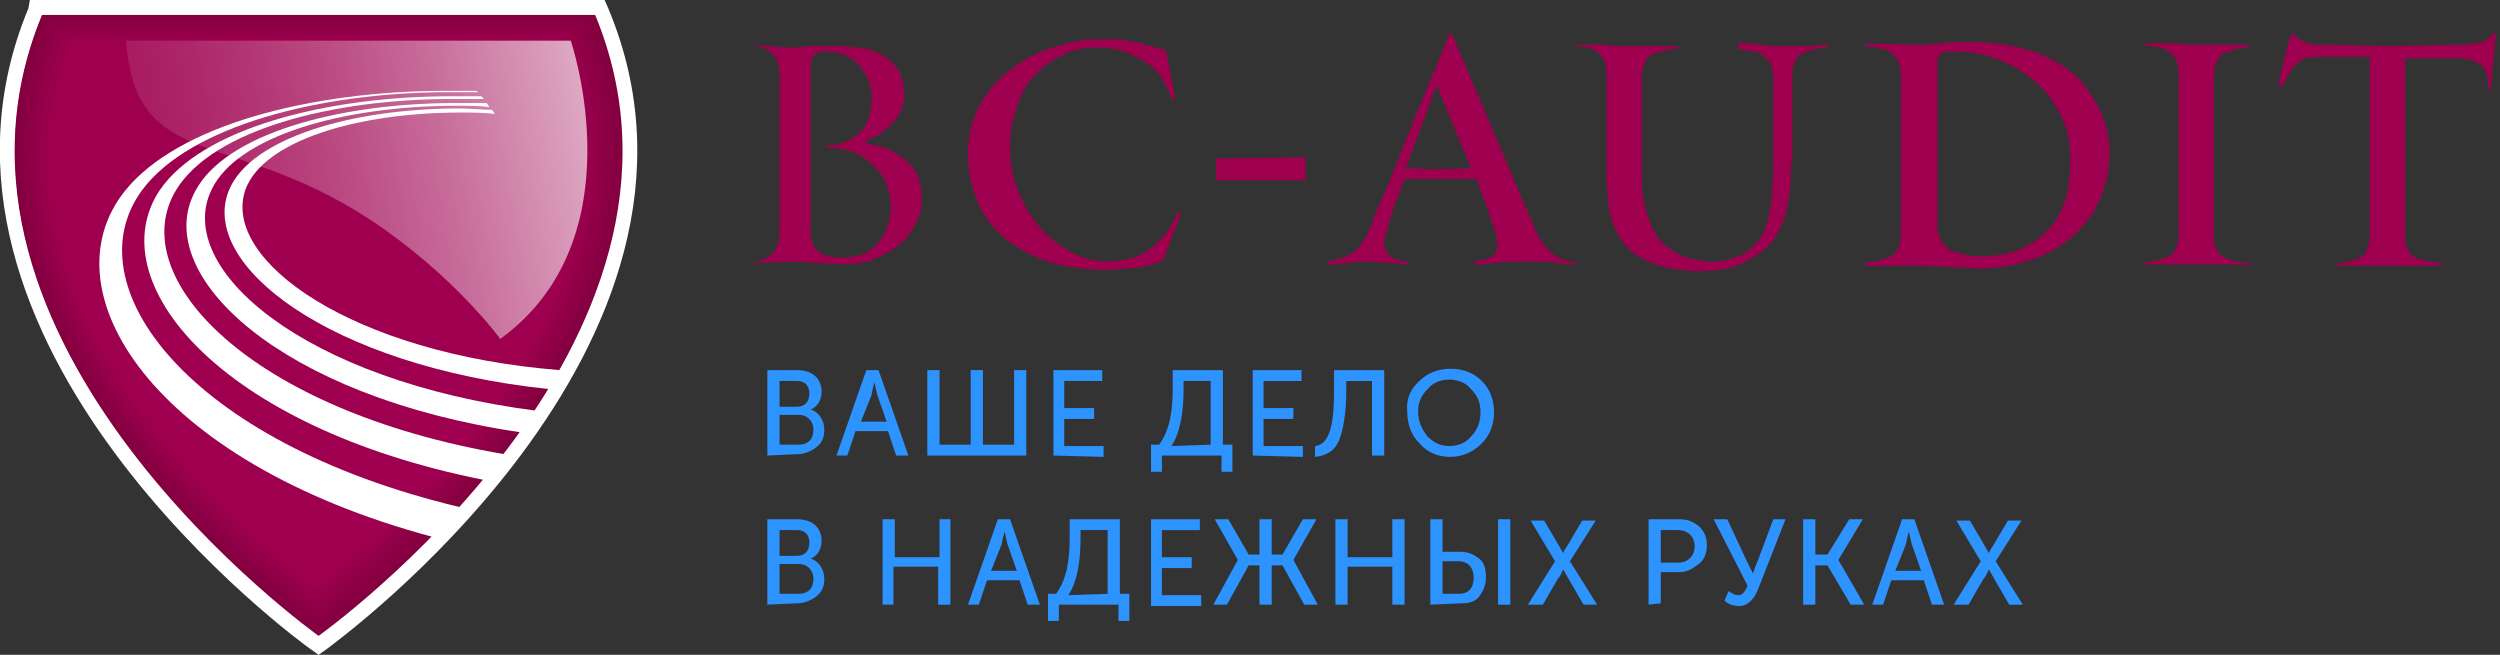 <?xml version="1.0" encoding="UTF-8"?> <!-- Generator: Adobe Illustrator 19.2.1, SVG Export Plug-In . SVG Version: 6.00 Build 0) --> <svg xmlns="http://www.w3.org/2000/svg" xmlns:xlink="http://www.w3.org/1999/xlink" id="Layer_1" x="0px" y="0px" viewBox="0 0 184.4 48.3" style="enable-background:new 0 0 184.4 48.3;" xml:space="preserve"><rect x="0" y="0" width="184.4" height="48.3" fill="#333333" stroke="none"/> <style type="text/css"> .st0{fill:#FFFFFF;} .st1{fill:#83003F;} .st2{fill:#840040;} .st3{fill:#850040;} .st4{fill:#860041;} .st5{fill:#870042;} .st6{fill:#880042;} .st7{fill:#890043;} .st8{fill:#8A0043;} .st9{fill:#8B0044;} .st10{fill:#8C0045;} .st11{fill:#8D0045;} .st12{fill:#8E0046;} .st13{fill:#8F0046;} .st14{fill:#8F0047;} .st15{fill:#900047;} .st16{fill:#910047;} .st17{fill:#920048;} .st18{fill:#930049;} .st19{fill:#940049;} .st20{fill:#94004A;} .st21{fill:#95004A;} .st22{fill:#96004A;} .st23{fill:#97004B;} .st24{fill:#98004C;} .st25{fill:#99004C;} .st26{fill:#9A004D;} .st27{fill:#9B004D;} .st28{fill:#9C004E;} .st29{fill:#9E004F;} .st30{fill:url(#SVGID_1_);} .st31{fill:#2D94FF;} </style> <g> <path class="st0" d="M44.9,0.7L44.6,0h-0.8H3H2.2L2.1,0.6c-10.3,24.8,20.4,47,20.7,47.2l0.7,0.5l0.7-0.5 C24.4,47.6,55.2,25.5,44.9,0.7z"></path> <g> <path class="st1" d="M43.9,1.1H3.1c-10,24.2,20.4,45.8,20.4,45.8S53.9,25.3,43.9,1.1z"></path> <path class="st1" d="M23.5,46.8c0,0,30.3-21.5,20.3-45.6H3.1C-6.8,25.3,23.5,46.8,23.5,46.8z"></path> <path class="st2" d="M23.5,46.7c0,0,30.2-21.4,20.3-45.5H3.3C-6.7,25.3,23.5,46.7,23.5,46.7z"></path> <path class="st2" d="M23.5,46.6c0,0,30.1-21.3,20.2-45.3H3.3C-6.6,25.2,23.5,46.6,23.5,46.6z"></path> <path class="st3" d="M23.4,46.5c0,0,30-21.3,20.2-45.2H3.3C-6.6,25.2,23.4,46.5,23.4,46.5z"></path> <path class="st4" d="M23.4,46.4c0,0,29.9-21.2,20.1-45.1H3.4C-6.5,25.2,23.4,46.4,23.4,46.4z"></path> <path class="st4" d="M23.4,46.3c0,0,29.8-21.1,20-44.9h-40C-6.4,25.2,23.4,46.3,23.4,46.3z"></path> <path class="st5" d="M23.4,46.2c0,0,29.7-21.1,20-44.8H3.5C-6.3,25.1,23.4,46.2,23.4,46.2z"></path> <path class="st6" d="M23.4,46.1c0,0,29.6-21,19.9-44.6H3.5C-6.2,25.1,23.4,46.1,23.4,46.1z"></path> <path class="st6" d="M23.4,46c0,0,29.6-20.9,19.8-44.5H3.6C-6.1,25.1,23.4,46,23.4,46z"></path> <path class="st7" d="M23.4,45.9c0,0,29.5-20.9,19.8-44.3H3.7C-6,25.1,23.4,45.9,23.4,45.9z"></path> <path class="st8" d="M23.4,45.9c0,0,29.4-20.8,19.7-44.2H3.7C-5.9,25,23.4,45.9,23.4,45.9z"></path> <path class="st9" d="M23.4,45.8c0,0,29.3-20.7,19.6-44.1H3.7C-5.8,25,23.4,45.8,23.4,45.8z"></path> <path class="st9" d="M23.4,45.7c0,0,29.2-20.7,19.6-43.9H3.9C-5.8,25,23.4,45.7,23.4,45.7z"></path> <path class="st9" d="M23.4,45.6c0,0,29.1-20.6,19.5-43.8h-39C-5.7,25,23.4,45.6,23.4,45.6z"></path> <path class="st10" d="M23.4,45.5c0,0,29-20.5,19.5-43.6H4C-5.6,24.9,23.4,45.5,23.4,45.5z"></path> <path class="st11" d="M23.4,45.4c0,0,28.9-20.5,19.4-43.5H4.1C-5.5,24.9,23.4,45.4,23.4,45.4z"></path> <path class="st11" d="M23.4,45.3c0,0,28.8-20.4,19.3-43.3H4.1C-5.4,24.9,23.4,45.3,23.4,45.3z"></path> <path class="st12" d="M23.4,45.2c0,0,28.7-20.3,19.3-43.2H4.2C-5.3,24.8,23.4,45.2,23.4,45.2z"></path> <path class="st13" d="M23.4,45.1c0,0,28.6-20.3,19.2-43.1H4.2C-5.2,24.8,23.4,45.1,23.4,45.1z"></path> <path class="st14" d="M23.4,45c0,0,28.5-20.2,19.1-42.9H4.3C-5.1,24.8,23.4,45,23.4,45z"></path> <path class="st15" d="M23.4,44.9c0,0,28.4-20.1,19.1-42.8H4.4C-5,24.8,23.4,44.9,23.4,44.9z"></path> <path class="st16" d="M23.3,44.8c0,0,28.3-20.1,19-42.6h-38C-5,24.7,23.3,44.8,23.3,44.8z"></path> <path class="st17" d="M23.3,44.7c0,0,28.2-20,18.9-42.5H4.3C-4.9,24.7,23.3,44.7,23.3,44.7z"></path> <path class="st17" d="M23.3,44.6c0,0,28.1-19.9,18.9-42.3H4.5C-4.8,24.7,23.3,44.6,23.3,44.6z"></path> <path class="st18" d="M23.3,44.5c0,0,28-19.9,18.8-42.2H4.5C-4.7,24.7,23.3,44.5,23.3,44.5z"></path> <path class="st19" d="M23.3,44.4c0,0,27.9-19.8,18.8-42.1H4.6C-4.6,24.6,23.3,44.4,23.3,44.4z"></path> <path class="st20" d="M23.3,44.4c0,0,27.8-19.7,18.7-41.9H4.7C-4.5,24.6,23.3,44.4,23.3,44.4z"></path> <path class="st21" d="M23.3,44.3c0,0,27.7-19.6,18.6-41.8H4.7C-4.4,24.6,23.3,44.3,23.3,44.3z"></path> <path class="st22" d="M23.3,44.2c0,0,27.7-19.6,18.6-41.6H4.8C-4.3,24.6,23.3,44.2,23.3,44.2z"></path> <path class="st23" d="M23.3,44.1c0,0,27.6-19.5,18.5-41.5h-37C-4.2,24.5,23.3,44.1,23.3,44.1z"></path> <path class="st23" d="M23.3,44c0,0,27.5-19.4,18.4-41.3H4.9C-4.2,24.5,23.3,44,23.3,44z"></path> <path class="st24" d="M23.3,43.9c0,0,27.4-19.4,18.4-41.2H5C-4.1,24.5,23.3,43.9,23.3,43.9z"></path> <path class="st25" d="M23.3,43.8c0,0,27.3-19.3,18.3-41.1H5C-4,24.5,23.3,43.8,23.3,43.8z"></path> <path class="st25" d="M23.3,43.7c0,0,27.2-19.2,18.2-40.9H5C-3.9,24.4,23.3,43.7,23.3,43.7z"></path> <path class="st26" d="M23.3,43.6c0,0,27.1-19.2,18.2-40.8H5.2C-3.8,24.4,23.3,43.6,23.3,43.6z"></path> <path class="st27" d="M23.3,43.5c0,0,27-19.1,18.1-40.6H5.2C-3.7,24.4,23.3,43.5,23.3,43.5z"></path> <path class="st28" d="M23.3,43.4c0,0,26.9-19,18.1-40.5H5.3C-3.6,24.3,23.3,43.4,23.3,43.4z"></path> <path class="st28" d="M23.3,43.3c0,0,26.8-19,18-40.3H5.4C-3.5,24.3,23.3,43.3,23.3,43.3z"></path> <path class="st29" d="M41.2,3H5.4c-8.8,21.3,17.8,40.2,17.8,40.2S49.9,24.3,41.2,3z"></path> </g> <linearGradient id="SVGID_1_" gradientUnits="userSpaceOnUse" x1="52.875" y1="43.022" x2="-7.37" y2="32.858" gradientTransform="matrix(1 4.000000e-004 4.000000e-004 -1 0.216 51.953)"> <stop offset="0" style="stop-color:#F5E5ED"></stop> <stop offset="2.872324e-002" style="stop-color:#F1DAE5"></stop> <stop offset="0.177" style="stop-color:#DBA1BE"></stop> <stop offset="0.325" style="stop-color:#C86F9C"></stop> <stop offset="0.471" style="stop-color:#B94780"></stop> <stop offset="0.613" style="stop-color:#AD286A"></stop> <stop offset="0.751" style="stop-color:#A5125B"></stop> <stop offset="0.882" style="stop-color:#A00552"></stop> <stop offset="1" style="stop-color:#9E004F"></stop> </linearGradient> <path class="st30" d="M9.3,3h32.8c0,0,5,14.6-5.2,22c0,0-3.4-4.7-9.6-8.8C16.9,9.4,10,12.7,9.3,3z"></path> <g> <path class="st0" d="M13,14c2.7-4.4,11.4-6.7,20.4-6.7c0.8,0,1.5,0,2.3,0l-0.2-0.2c-0.8,0-1.5,0-2.2,0C24,7.1,14.9,9.5,11.8,14 c-4.5,6.7,4.3,17.5,23.9,21.4c0.5-0.6,1-1.2,1.5-1.9C18.4,30.3,9.1,20.4,13,14z"></path> <path class="st0" d="M10.5,14C14,9.3,23.6,6.8,33.1,6.8c0.7,0,1.5,0,2.2,0l-0.2-0.1c-0.7,0-1.5,0-2.2,0c-9.9,0-19.8,2.5-23.7,7.4 C3.4,21.4,11.1,34,31.9,39.6c0.7-0.7,1.4-1.4,2-2.2C13.8,32.6,5.3,21,10.5,14z"></path> <path class="st0" d="M18.1,14c1.3-3.6,8.2-5.7,15.9-5.7c0.8,0,1.6,0,2.5,0.1l-0.2-0.3c-0.8,0-1.6-0.1-2.4-0.1c-8,0-15.4,2.2-17,6 c-2.3,5.5,7.4,13,23.6,14.7c0.3-0.5,0.6-0.9,0.8-1.4C26,26.1,16.3,19.2,18.1,14z"></path> <path class="st0" d="M15.6,14c1.9-4,9.8-6.2,18.1-6.2c0.8,0,1.7,0,2.4,0.1l-0.2-0.3c-0.8,0-1.6,0-2.3,0c-8.7,0-17,2.3-19.2,6.5 c-3.3,6.1,6.2,15.2,24.1,17.8c0.4-0.5,0.7-1.1,1.1-1.6C22.4,28.1,12.8,19.8,15.6,14z"></path> </g> <g> <path class="st31" d="M56.6,33.6v-6.3h2.2c1.1,0,1.8,0.6,1.8,1.6c0,0.6-0.3,1.1-0.8,1.3l0,0c0.6,0.2,1,0.8,1,1.5 c0,0.6-0.2,1-0.6,1.3c-0.4,0.3-0.9,0.5-1.4,0.5L56.6,33.6L56.6,33.6z M57.5,30h1.3c0.6,0,0.9-0.4,0.9-1s-0.4-0.9-0.9-0.9h-1.3V30z M57.5,32.8h1.4c0.7,0,1.1-0.4,1.1-1.1c0-0.6-0.4-1.1-1.1-1.1h-1.4V32.8z"></path> <path class="st31" d="M61.7,33.6l2.2-6.3h0.9l2.2,6.3h-0.9l-0.6-1.8h-2.4l-0.6,1.8H61.7z M63.5,31.1h1.9l-0.7-2l-0.2-0.9l0,0 c-0.1,0.4-0.2,0.7-0.2,0.9L63.5,31.1z"></path> <path class="st31" d="M68.4,33.6v-6.3h0.9v5.5h2.3v-5.5h0.9v5.5h2.3v-5.5h0.9v6.3H68.4z"></path> <path class="st31" d="M77.7,33.6v-6.3h3.6v0.8h-2.8v2h2.2v0.8h-2.2v2h2.9v0.8L77.7,33.6L77.7,33.6z"></path> <path class="st31" d="M84.9,32.8h0.6c0.8-1.1,1-2.5,1-4.2v-1.3h3.7v5.5h0.7v2h-0.8v-1.2h-4.4v1.2h-0.8 C84.9,34.8,84.9,32.8,84.9,32.8z M89.3,32.8v-4.7h-2v0.6c0,1.9-0.3,3.3-0.9,4.2L89.3,32.8L89.3,32.8z"></path> <path class="st31" d="M92.4,33.6v-6.3H96v0.8h-2.8v2h2.2v0.8h-2.2v2h2.9v0.8L92.4,33.6L92.4,33.6z"></path> <path class="st31" d="M97,32.9c1-0.1,1.4-1.4,1.4-4v-1.6h3.7v6.3h-0.9v-5.5h-1.9v0.7c0,1.6-0.2,2.8-0.5,3.6 c-0.3,0.8-0.9,1.2-1.8,1.3C97,33.7,97,32.9,97,32.9z"></path> <path class="st31" d="M104.7,28.1c0.6-0.6,1.4-0.9,2.3-0.9s1.7,0.3,2.3,0.9c0.6,0.6,0.9,1.4,0.9,2.3c0,0.9-0.3,1.7-0.9,2.3 s-1.4,1-2.3,1s-1.7-0.3-2.3-1c-0.6-0.6-0.9-1.4-0.9-2.3C103.7,29.5,104,28.7,104.7,28.1z M105.3,32.2c0.5,0.5,1,0.7,1.6,0.7 s1.2-0.2,1.6-0.7c0.5-0.5,0.7-1.1,0.7-1.8s-0.2-1.2-0.7-1.7c-0.4-0.5-1-0.7-1.6-0.7s-1.2,0.2-1.6,0.7c-0.5,0.5-0.7,1-0.7,1.7 C104.6,31.1,104.9,31.7,105.3,32.2z"></path> <path class="st31" d="M56.6,44.6v-6.3h2.2c1.1,0,1.8,0.6,1.8,1.6c0,0.6-0.3,1.1-0.8,1.3l0,0c0.6,0.2,1,0.8,1,1.5 c0,0.6-0.2,1-0.6,1.3s-0.9,0.5-1.4,0.5L56.6,44.6L56.6,44.6z M57.5,41h1.3c0.6,0,0.9-0.4,0.9-1s-0.4-0.9-0.9-0.9h-1.3V41z M57.5,43.8h1.4c0.7,0,1.1-0.4,1.1-1.1c0-0.6-0.4-1.1-1.1-1.1h-1.4V43.8z"></path> <path class="st31" d="M65.1,44.6v-6.3H66v2.8h3.3v-2.8h0.8v6.3h-0.9v-2.8h-3.3v2.8H65.1z"></path> <path class="st31" d="M71.4,44.6l2.2-6.3h0.9l2.2,6.3h-0.9l-0.6-1.8h-2.4l-0.6,1.8H71.4z M73.1,42.1H75l-0.7-2l-0.2-0.9l0,0 c-0.1,0.4-0.2,0.7-0.2,0.9L73.1,42.1z"></path> <path class="st31" d="M77.3,43.8h0.6c0.8-1.1,1-2.5,1-4.2v-1.3h3.7v5.5h0.7v2h-0.8v-1.2h-4.4v1.2h-0.8L77.3,43.8L77.3,43.8z M81.7,43.8v-4.7h-2v0.6c0,1.9-0.3,3.3-0.9,4.2L81.7,43.8L81.7,43.8z"></path> <path class="st31" d="M84.9,44.6v-6.3h3.6v0.8h-2.8v2h2.2v0.8h-2.2v2h2.9v0.8h-3.7V44.6z"></path> <path class="st31" d="M89.5,44.6l1.8-3.3l0,0l-1.7-3h1l1.5,2.6h0.8v-2.6h0.9v2.6h0.8l1.5-2.6h1l-1.7,3l0,0l1.8,3.3h-1l-1.6-2.9 h-0.8v2.9h-0.9v-2.9h-0.8l-1.6,2.9H89.5z"></path> <path class="st31" d="M98.5,44.6v-6.3h0.9v2.8h3.3v-2.8h0.9v6.3h-0.9v-2.8h-3.3v2.8H98.5z"></path> <path class="st31" d="M105.5,44.6v-6.3h0.9v2.4h1.3c0.6,0,1,0.2,1.4,0.5s0.5,0.8,0.5,1.4s-0.2,1-0.5,1.4s-0.8,0.5-1.3,0.5 L105.5,44.6L105.5,44.6z M106.4,43.8h1.2c0.7,0,1.1-0.4,1.1-1.2c0-0.7-0.4-1.2-1.1-1.2h-1.2V43.8z M110.5,44.6v-6.3h0.9v6.3H110.5 z"></path> <path class="st31" d="M112.7,44.6l2-3.2l-1.8-3h1l1,1.7l0.4,0.7l0,0c0.1-0.3,0.3-0.5,0.4-0.7l1-1.7h1l-1.9,3l2,3.2h-1l-1.1-1.9 l-0.4-0.7l0,0c-0.1,0.2-0.2,0.5-0.4,0.7l-1.1,1.9H112.7z"></path> <path class="st31" d="M121.6,44.6v-6.3h2.3c0.6,0,1,0.2,1.4,0.5c0.4,0.4,0.6,0.8,0.6,1.4s-0.2,1.1-0.6,1.4s-0.8,0.6-1.4,0.6h-1.4 v2.3L121.6,44.6L121.6,44.6z M122.5,41.5h1.3c0.7,0,1.2-0.5,1.2-1.2s-0.5-1.2-1.2-1.2h-1.3V41.5z"></path> <path class="st31" d="M127.5,43.6c0.3,0.2,0.5,0.3,0.7,0.3c0.3,0,0.5-0.2,0.7-0.7l-2.5-4.9h1l1.5,3.2l0.4,0.8l0,0 c0.1-0.3,0.2-0.6,0.3-0.8l1.2-3.2h0.9l-2,5.1c-0.3,0.8-0.8,1.3-1.4,1.3c-0.4,0-0.8-0.1-1.1-0.4L127.5,43.6z"></path> <path class="st31" d="M133,44.6v-6.3h0.9v2.6h0.9l1.6-2.6h1l-1.8,3l0,0l1.9,3.3h-1l-1.7-2.9h-0.9v2.9H133z"></path> <path class="st31" d="M138.1,44.6l2.2-6.3h0.9l2.2,6.3h-0.9l-0.6-1.8h-2.4l-0.6,1.8H138.1z M139.8,42.1h1.9l-0.7-2l-0.2-0.9l0,0 c-0.1,0.4-0.2,0.7-0.2,0.9L139.8,42.1z"></path> <path class="st31" d="M144.1,44.6l2-3.2l-1.8-3h1l1,1.7l0.4,0.7l0,0c0.1-0.3,0.3-0.5,0.4-0.7l1-1.7h1l-1.9,3l2,3.2h-1l-1.1-1.9 l-0.4-0.7l0,0c-0.1,0.2-0.2,0.5-0.4,0.7l-1.1,1.9H144.1z"></path> </g> <path class="st29" d="M58.7,19.3l3.4,0.2c0.9,0,1.7-0.1,2.4-0.4c0.7-0.3,1.3-0.6,1.9-1.1c0.5-0.4,0.9-1,1.2-1.6 c0.3-0.6,0.4-1.2,0.4-1.8c0-0.6-0.1-1.1-0.3-1.6c-0.2-0.5-0.5-0.8-0.9-1.2c-0.4-0.3-0.8-0.6-1.3-0.8c-0.5-0.2-1-0.3-1.5-0.4l-0.1,0 v-0.3l0.1,0c0.1,0,0.4-0.1,0.7-0.3c0.3-0.2,0.6-0.4,0.9-0.7c0.3-0.3,0.6-0.6,0.8-1c0.2-0.4,0.3-0.9,0.3-1.4c0-0.7-0.2-1.4-0.5-1.8 c-0.3-0.5-0.8-0.9-1.3-1.1c-0.5-0.3-1.1-0.5-1.8-0.5c-0.7-0.1-1.3-0.1-1.9-0.1L60,3.4c-0.3,0-0.5,0-0.9,0.1c-0.3,0-0.6,0-0.8,0 c-0.4,0-0.9,0-1.5-0.1c-0.4,0-0.9-0.1-1.4-0.1c0.2,0,0.4,0.1,0.5,0.1c0.3,0.1,0.6,0.2,0.9,0.4C57,4,57.2,4.2,57.3,4.4 c0.1,0.3,0.2,0.6,0.2,1c0,0.3,0,0.7,0,1.1s0,0.8,0,1.2v8.1c0,0.6,0,1.1,0,1.4c0,0.4-0.1,0.8-0.2,1c-0.1,0.3-0.3,0.5-0.6,0.7 c-0.2,0.2-0.5,0.3-0.9,0.4c-0.1,0-0.2,0-0.3,0.1L58.7,19.3z M62.3,19c-0.5,0-0.9,0-1.2-0.1c-0.3-0.1-0.6-0.2-0.8-0.4 c-0.2-0.2-0.3-0.4-0.4-0.7c-0.1-0.3-0.1-0.6-0.1-0.9c0-0.1,0-0.3,0-0.7c0-0.4,0-0.8,0-1.3c0-0.5,0-0.9,0-1.3v-1.3 c0-0.3,0-0.6,0-0.9c0-0.3,0-0.7,0-1.1V4.7c0-0.2,0.1-0.4,0.2-0.6c0.2-0.2,0.5-0.3,0.9-0.3c0.5,0,0.9,0.1,1.3,0.2 c0.4,0.2,0.8,0.4,1.1,0.7C63.5,5,63.8,5.4,64,5.8c0.2,0.4,0.3,0.9,0.3,1.5c0,0.5-0.1,0.9-0.2,1.3c-0.1,0.4-0.3,0.8-0.6,1.1 c-0.3,0.3-0.6,0.5-1,0.7c-0.4,0.2-0.8,0.3-1.3,0.3h-0.2v0.2h0.2c0.6,0,1.1,0.1,1.7,0.3c0.5,0.2,1,0.5,1.4,0.9 c0.4,0.4,0.8,0.8,1,1.3c0.2,0.5,0.4,1.1,0.4,1.7c0,0.7-0.1,1.3-0.3,1.8c-0.2,0.5-0.5,0.9-0.8,1.2c-0.3,0.3-0.7,0.6-1.1,0.7 C63.1,18.9,62.7,19,62.3,19"></path> <path class="st29" d="M85.8,19.2c-0.4,0.2-0.8,0.3-1.2,0.4c-0.5,0.1-0.9,0.2-1.4,0.2c-0.4,0-0.8,0.1-1.2,0.1c-0.3,0-0.5,0-0.6,0 c-1.3,0-2.6-0.2-3.8-0.5c-1.2-0.4-2.3-0.9-3.2-1.6c-0.9-0.7-1.7-1.6-2.2-2.7c-0.5-1.1-0.8-2.3-0.8-3.8c0-1.3,0.3-2.5,0.9-3.6 c0.6-1,1.3-1.9,2.3-2.6c0.9-0.7,2-1.3,3.1-1.6c1.1-0.4,2.3-0.6,3.4-0.6c0.2,0,0.5,0,0.8,0c0.4,0,0.8,0,1.2,0.1 c0.4,0.1,0.9,0.1,1.4,0.3c0.5,0.1,1,0.3,1.5,0.4l0.7,3.6l-0.3,0c-0.1-0.5-0.4-1-0.7-1.5c-0.3-0.5-0.7-0.9-1.2-1.2 c-0.5-0.3-1-0.6-1.6-0.8c-0.6-0.2-1.3-0.3-2-0.3c-1,0-1.9,0.2-2.6,0.6c-0.8,0.4-1.5,0.9-2,1.5c-0.6,0.6-1,1.4-1.3,2.3 c-0.3,0.9-0.5,1.8-0.5,2.8c0,1.3,0.2,2.5,0.7,3.6c0.4,1,1,1.9,1.7,2.7c0.7,0.7,1.5,1.3,2.3,1.7c0.8,0.4,1.7,0.6,2.5,0.6 c0.6,0,1.1-0.1,1.6-0.2s1-0.4,1.5-0.7c0.4-0.3,0.8-0.7,1.2-1.2c0.4-0.5,0.6-1,0.9-1.6l0.2,0.2L85.8,19.2z"></path> <polygon class="st29" points="89.7,13.3 89.7,11.7 96.3,11.6 96.3,13.3 "></polygon> <path class="st29" d="M115.9,19.5c-0.3,0-0.6,0-1-0.1c-0.3,0-0.6-0.1-1-0.1c-0.4,0-0.8,0-1.2,0c-0.3,0-0.7,0-1.1,0 c-0.4,0-0.8,0-1.1,0.1c-0.4,0-0.7,0-1,0.1c-0.3,0-0.6,0-0.8,0v-0.2c0.8-0.1,1.3-0.3,1.6-0.6c0.2-0.3,0.2-0.8,0-1.6 c-0.1-0.3-0.3-0.7-0.4-1.2c-0.2-0.5-0.3-0.9-0.5-1.3c-0.2-0.5-0.3-1-0.5-1.4l-2.7,0l-2.6,0c-0.2,0.6-0.4,1.1-0.6,1.6 c-0.2,0.4-0.3,0.8-0.4,1.2c-0.1,0.4-0.2,0.6-0.2,0.7c-0.1,0.2-0.1,0.5-0.2,0.7c-0.1,0.2-0.1,0.4-0.1,0.6c0,0.2,0.1,0.4,0.2,0.6 c0.1,0.2,0.2,0.3,0.4,0.4c0.2,0.1,0.3,0.2,0.6,0.2c0.2,0.1,0.4,0.1,0.6,0.1v0.2l-3-0.2c0,0-0.2,0-0.4,0c-0.3,0-0.6,0-0.9,0.1 c-0.4,0-0.7,0-1,0.1c-0.3,0-0.6,0-0.7,0v-0.2c0.5-0.1,0.9-0.2,1.2-0.3c0.3-0.1,0.6-0.3,0.9-0.5c0.2-0.2,0.4-0.5,0.6-0.8 c0.2-0.3,0.4-0.7,0.6-1.2c0.1-0.2,0.2-0.6,0.4-1.1s0.5-1.1,0.8-1.8s0.6-1.5,0.9-2.3c0.3-0.8,0.7-1.6,1-2.5c0.8-1.9,1.7-4,2.6-6.3 h0.2l6,14.1c0.3,0.8,0.7,1.4,1.2,1.9s1.2,0.8,2,0.9V19.5z M106.1,6.6c0,0,0-0.1,0-0.1s0-0.1-0.1-0.1c0,0-0.1,0-0.1,0.1l-2.2,5.9 l2.3,0.1l2.5-0.1L106.1,6.6z"></path> <path class="st29" d="M132.1,12c0,0.1,0,0.1,0,0.2c0,0.1,0,0.1,0,0.2c0,0.6,0,1.2-0.1,1.8c-0.1,0.6-0.2,1.1-0.3,1.7 c-0.2,0.5-0.4,1-0.7,1.5c-0.3,0.5-0.7,0.9-1.1,1.2c-0.7,0.5-1.4,0.9-2.1,1.1c-0.7,0.2-1.5,0.3-2.3,0.3c-0.5,0-0.9,0-1.4-0.1 c-0.5,0-0.9-0.1-1.4-0.2c-0.4-0.1-0.9-0.3-1.3-0.5c-0.4-0.2-0.8-0.4-1.1-0.7c-1-0.9-1.6-2.2-1.7-3.9c0-0.3,0-0.6-0.1-1 c0-0.4,0-0.7,0-1.1c0-0.4,0-0.8,0-1.2v-1V9V7.7V6.5c0-0.4,0-0.7,0-1.1c0-0.4-0.1-0.7-0.2-1c-0.1-0.2-0.3-0.4-0.5-0.6 c-0.2-0.1-0.5-0.3-0.8-0.3c-0.3-0.1-0.7-0.1-1.1-0.2V3.3c0.2,0,0.5,0,0.9,0c0.3,0,0.7,0,1.1,0c0.4,0,0.7,0,1.1,0.1 c0.3,0,0.6,0,0.9,0c0.3,0,0.6,0,1,0c0.3,0,0.7,0,1,0c0.3,0,0.7,0,1,0c0.3,0,0.6,0,0.8,0v0.2c-0.5,0-0.9,0.1-1.2,0.2 c-0.3,0.1-0.6,0.2-0.8,0.3c-0.2,0.2-0.3,0.3-0.4,0.6c-0.1,0.2-0.2,0.5-0.2,0.9c0,0.3,0,0.6,0,0.9c0,0.4,0,0.8,0,1.3l0,4.9 c0,0.6,0,1.2,0.1,1.8c0.1,0.6,0.2,1.1,0.4,1.6c0.2,0.5,0.4,1,0.7,1.4c0.3,0.4,0.6,0.7,1.1,1c0.5,0.3,0.9,0.5,1.4,0.6 c0.5,0.1,1,0.2,1.5,0.2c0.6,0,1.2-0.1,1.7-0.3c0.6-0.2,1-0.5,1.4-0.9c0.3-0.3,0.5-0.6,0.7-1c0.2-0.4,0.3-0.8,0.4-1.3 c0.1-0.5,0.2-1,0.2-1.5c0-0.5,0.1-1,0.1-1.6l0-4c0-0.5,0-1.1,0-1.6c0-0.5,0-1,0-1.4c0-0.4-0.1-0.7-0.2-1c-0.1-0.2-0.3-0.4-0.5-0.6 c-0.2-0.1-0.5-0.3-0.8-0.3c-0.3-0.1-0.7-0.1-1.1-0.2V3.2c0.5,0,1,0,1.6,0.1c0.6,0.1,1.2,0.1,1.7,0.1c0.6,0,1.2,0,1.8,0 c0.6,0,1.1-0.1,1.5-0.1v0.2c-0.5,0-0.9,0.1-1.2,0.2c-0.3,0.1-0.6,0.2-0.8,0.3c-0.2,0.1-0.3,0.3-0.4,0.6c-0.1,0.2-0.2,0.5-0.2,0.9 c0,0.3,0,0.6,0,0.9c0,0.4,0,0.8,0,1.3v1.6c0,0.2,0,0.4,0,0.7c0,0.2,0,0.5,0,0.7v0.7v0.5V12z"></path> <path class="st29" d="M155.6,11.2c0,1.4-0.3,2.6-0.8,3.7c-0.5,1.1-1.2,1.9-2.1,2.7c-0.9,0.7-1.9,1.3-3,1.6 c-1.2,0.4-2.4,0.6-3.7,0.6l-4.5-0.2h-0.8c-0.3,0-0.7,0-1.1,0s-0.7,0-1.1,0c-0.4,0-0.6,0-0.9,0v-0.2c0.4-0.1,0.8-0.1,1.1-0.2 c0.3-0.1,0.6-0.2,0.8-0.3c0.2-0.1,0.4-0.3,0.5-0.6c0.1-0.2,0.2-0.6,0.2-0.9c0-0.2,0-0.5,0-0.9c0-0.4,0-0.8,0-1.2c0-0.4,0-0.9,0-1.4 c0-0.5,0-1,0-1.4c0-0.5,0-0.9,0-1.3v-0.9V9V7.7c0-0.4,0-0.8,0-1.2c0-0.4,0-0.7,0-1.1c0-0.4-0.1-0.7-0.2-0.9 c-0.1-0.2-0.3-0.4-0.5-0.6c-0.2-0.2-0.5-0.3-0.8-0.3c-0.3-0.1-0.7-0.2-1.1-0.2V3.2l3.8,0.1c0.5,0,1.1,0,1.7-0.1s1.3-0.1,2-0.1 c1.3,0,2.6,0.1,3.8,0.4c1.2,0.3,2.3,0.7,3.3,1.4c1,0.6,1.7,1.5,2.3,2.5S155.6,9.7,155.6,11.2 M152.7,11.7c0-1.2-0.2-2.3-0.7-3.2 c-0.5-1-1.1-1.8-1.9-2.5c-0.8-0.7-1.7-1.2-2.7-1.6c-1-0.4-2.1-0.6-3.2-0.6c-0.4,0-0.7,0-0.9,0.1c-0.3,0.1-0.4,0.4-0.4,0.8 c0,0.7,0,1.4,0,2.3c0,0.9,0,1.9,0,2.9v2.6v2.6c0,0.8,0,1.4,0,1.8c0.1,0.4,0.2,0.8,0.4,1c0.2,0.3,0.4,0.5,0.7,0.6 c0.3,0.1,0.6,0.2,1,0.3c0.4,0.1,0.7,0.1,1.1,0.1c1.1,0,2.1-0.2,2.9-0.5c0.8-0.4,1.5-0.8,2.1-1.5c0.6-0.6,1-1.4,1.3-2.3 C152.6,13.8,152.7,12.8,152.7,11.7"></path> <path class="st29" d="M165.1,19.5c-0.3,0-0.7,0-1.1,0c-0.4,0-0.7,0-1.1,0c-0.4,0-0.7,0-1,0c-0.3,0-0.6,0-0.9,0c-0.3,0-0.7,0-1,0 c-0.4,0-0.7,0-1,0c-0.3,0-0.6,0-0.9,0v-0.1c0.4-0.1,0.8-0.1,1.1-0.2c0.3-0.1,0.6-0.2,0.8-0.3c0.2-0.1,0.4-0.3,0.5-0.6 c0.1-0.2,0.2-0.6,0.2-1c0-0.3,0-0.8,0-1.5v-2.1v-2.1v-1.6c0-0.4,0-0.7,0-1.2c0-0.4,0-0.8,0-1.3V6.5c0-0.4,0-0.7,0-1.1 c0-0.4-0.1-0.7-0.2-1c-0.1-0.2-0.3-0.4-0.5-0.6c-0.2-0.1-0.5-0.3-0.8-0.3c-0.3-0.1-0.7-0.1-1.1-0.2V3.2c0.2,0,0.5,0,0.9,0 c0.3,0,0.7,0,1.1,0c0.4,0,0.7,0,1.1,0.1c0.3,0,0.6,0,0.9,0c0.3,0,0.6,0,1,0c0.3,0,0.7,0,1,0c0.3,0,0.7,0,1,0c0.3,0,0.6,0,0.8,0v0.2 c-0.5,0-0.9,0.1-1.2,0.2c-0.3,0.1-0.6,0.2-0.8,0.3c-0.2,0.2-0.3,0.3-0.4,0.6c-0.1,0.2-0.2,0.5-0.2,0.9c0,0.3,0,0.6,0,0.9 c0,0.4,0,0.8,0,1.3v7.3v1.5c0,0.5,0,0.9,0,1.1c0,0.3,0.1,0.6,0.2,0.8c0.1,0.2,0.2,0.4,0.4,0.5c0.2,0.1,0.5,0.3,0.8,0.3 c0.3,0.1,0.8,0.2,1.3,0.2v0.2C165.8,19.5,165.5,19.5,165.1,19.5"></path> <path class="st29" d="M183.7,6.6l-0.2,0c0.1-0.9-0.1-1.5-0.5-1.8c-0.4-0.3-1-0.5-1.9-0.5l-3.7,0l0,9.7v1v1.5c0,0.5,0,0.9,0,1.1 c0,0.3,0.1,0.6,0.2,0.8c0.1,0.2,0.2,0.4,0.4,0.5c0.2,0.1,0.5,0.3,0.8,0.3c0.3,0.1,0.8,0.2,1.3,0.2v0.2c-0.2,0-0.5,0-0.9,0 c-0.3,0-0.7,0-1.1,0c-0.4,0-0.7,0-1.1,0c-0.4,0-0.7,0-1,0c-0.3,0-0.6,0-0.9,0c-0.3,0-0.7,0-1,0c-0.4,0-0.7,0-1,0 c-0.3,0-0.6,0-0.9,0v-0.1c0.4-0.1,0.8-0.1,1.1-0.2c0.3-0.1,0.6-0.2,0.8-0.3c0.2-0.1,0.4-0.3,0.5-0.6c0.1-0.2,0.2-0.6,0.2-1 c0-0.3,0-0.8,0-1.4c0-0.6,0-1.3,0-2V8.1c0-0.4,0-0.9,0-1.3c0-0.5,0-0.9,0-1.3V4.2l-3.6,0c-0.5,0-0.8,0-1.1,0.1 c-0.3,0.1-0.5,0.2-0.7,0.4c-0.2,0.2-0.4,0.4-0.5,0.7c-0.2,0.3-0.4,0.6-0.6,1l-0.2-0.1c0,0,0-0.3,0.1-0.7s0.2-0.8,0.3-1.3 c0.1-0.5,0.3-1.2,0.5-1.8l0.1-0.1c0.1,0.2,0.3,0.4,0.5,0.5c0.2,0.1,0.4,0.2,0.7,0.3c0.2,0.1,0.5,0.1,0.7,0.1c0.2,0,0.5,0,0.6,0 l4.5,0.1l5.1-0.1c0.5,0,0.9,0,1.3-0.1c0.3,0,0.6-0.1,0.8-0.2c0.2-0.1,0.3-0.2,0.4-0.3c0.1-0.1,0.2-0.2,0.2-0.3l0.2,0.1L183.7,6.6z"></path> </g> </svg> 